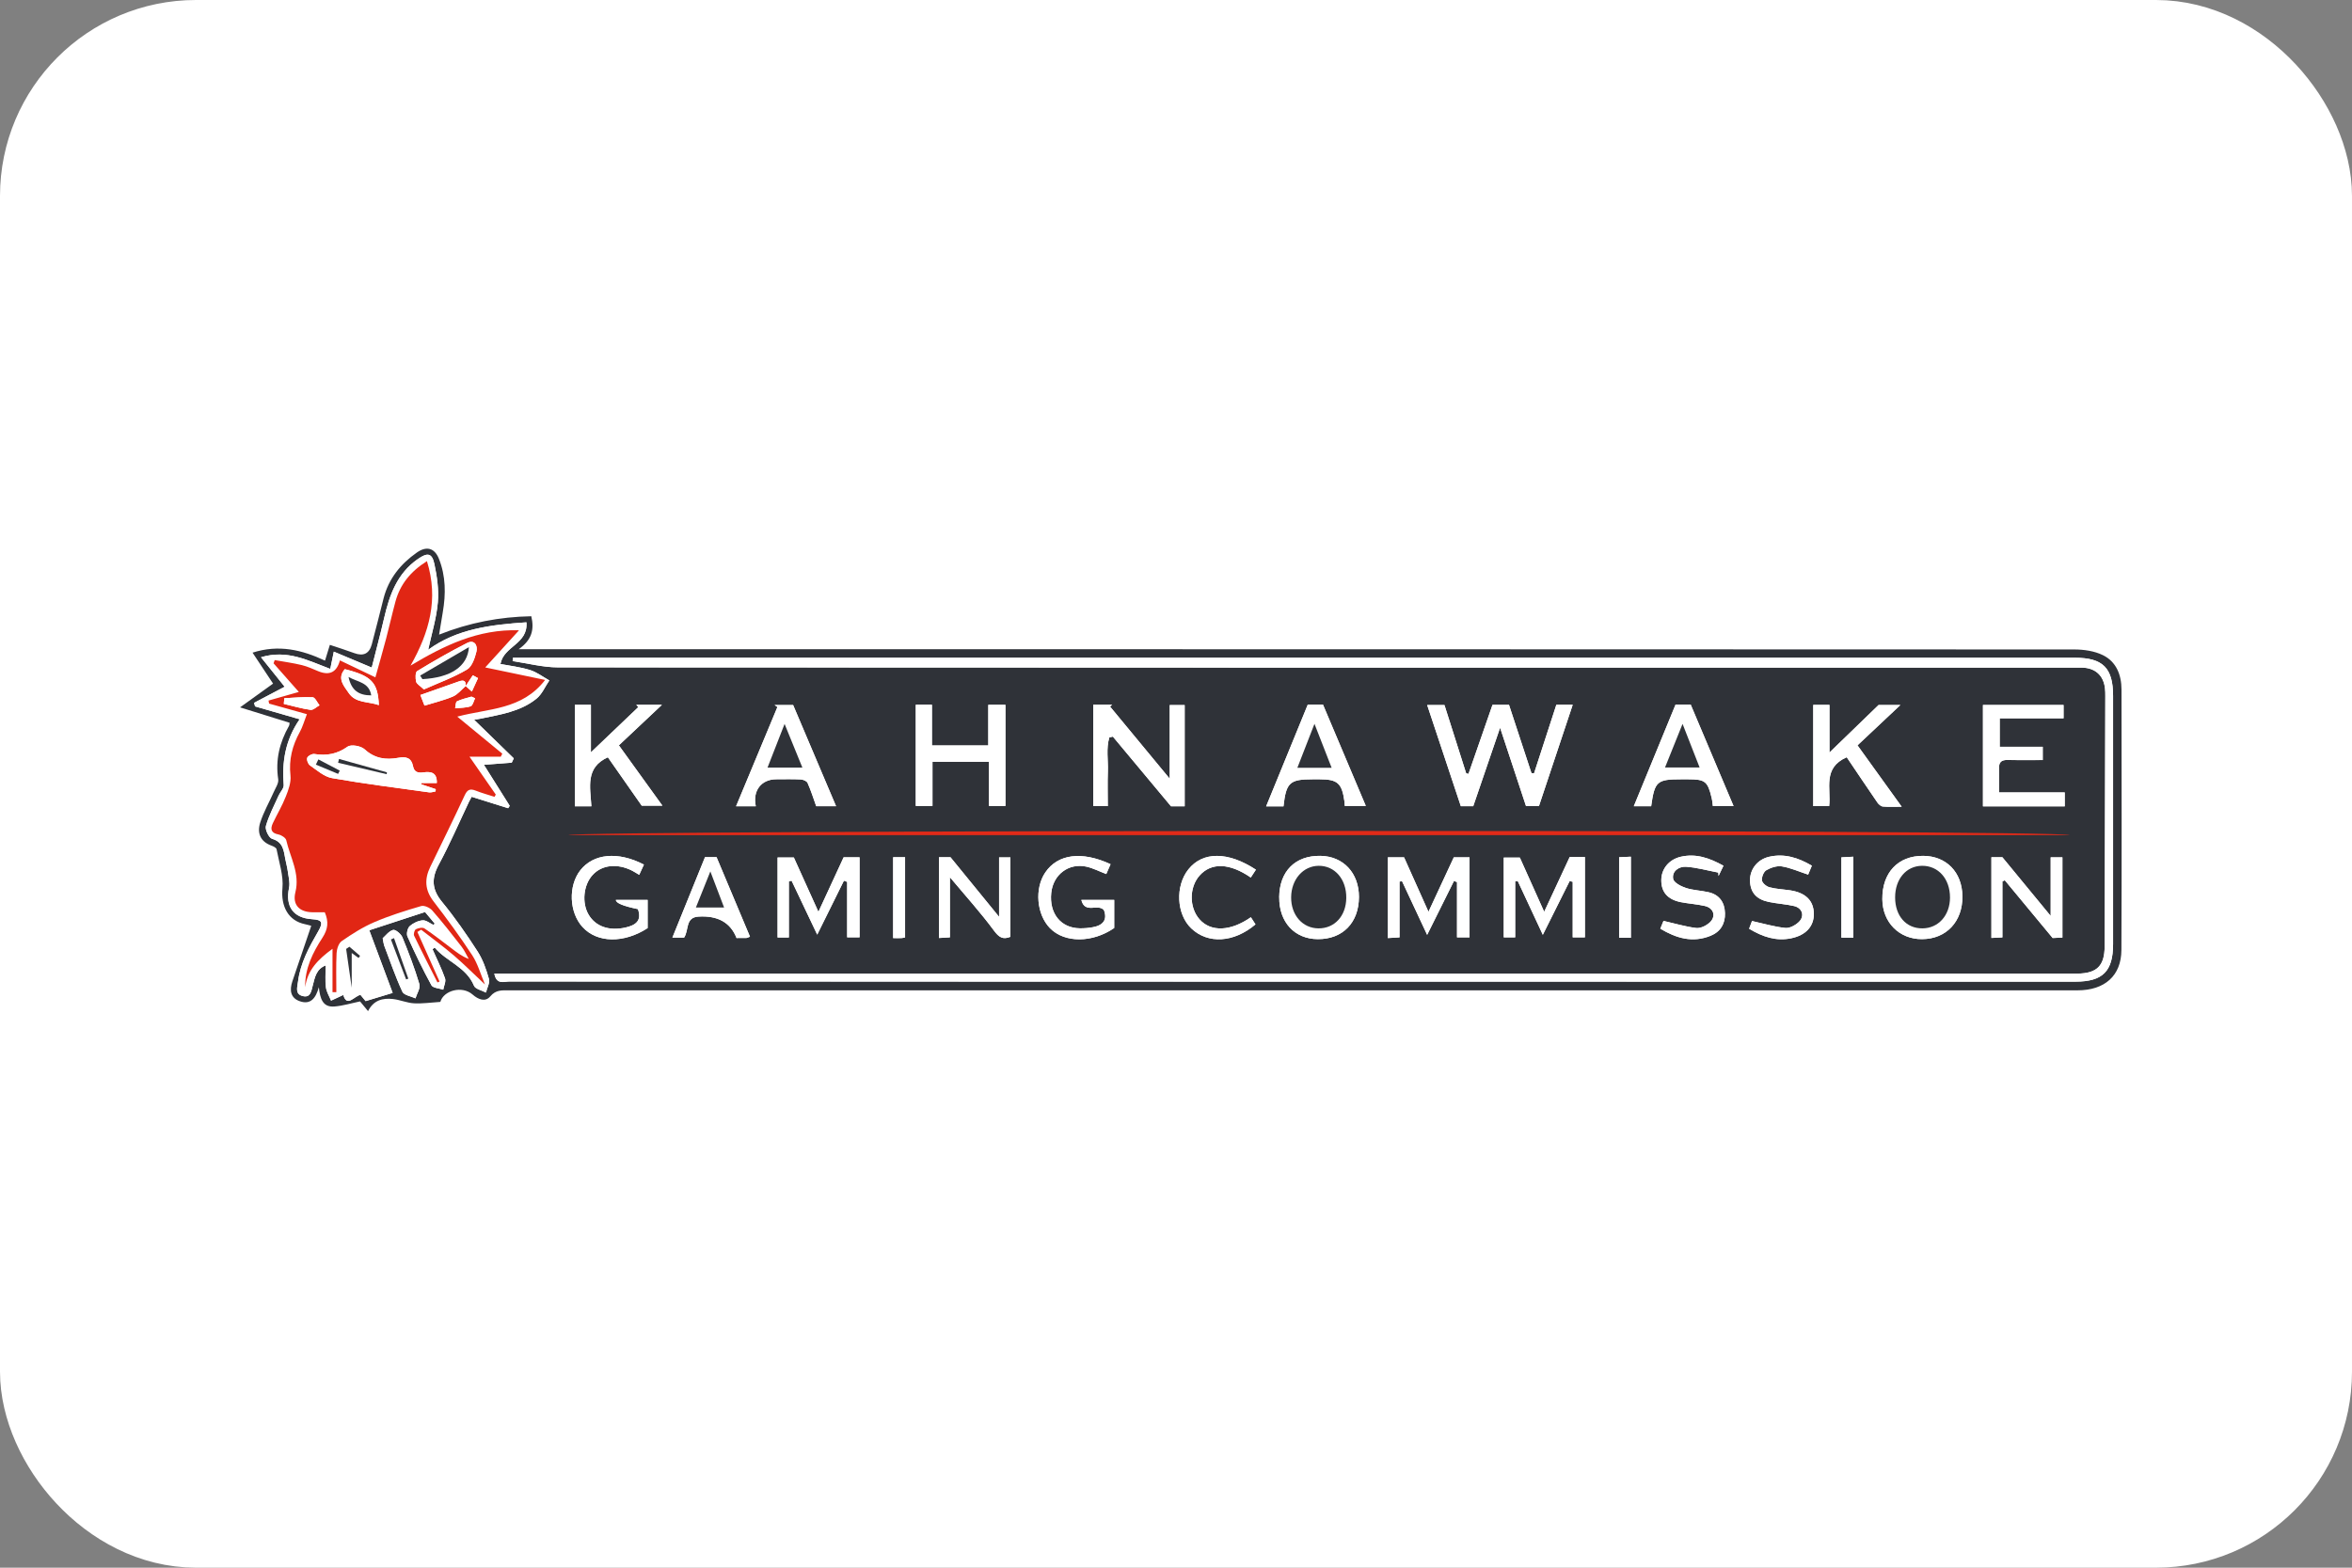 <svg width="48" height="32" viewBox="0 0 48 32" fill="none" xmlns="http://www.w3.org/2000/svg">
<rect x="0" y="0" width="48" height="32" fill="#808080" stroke="none"/>
<rect x="1" y="1" width="46" height="30" rx="3" fill="white"/>
<rect y="4" width="48" height="24" rx="4" fill="white"/>
<g clip-path="url(#clip0_19_1863)">
<path d="M8.986 20.451C8.798 20.463 8.623 20.489 8.451 20.48C8.305 20.472 8.163 20.408 8.017 20.392C7.812 20.37 7.625 20.413 7.511 20.639C7.447 20.562 7.397 20.501 7.348 20.441C7.17 20.478 6.998 20.531 6.823 20.545C6.584 20.564 6.532 20.381 6.507 20.151C6.444 20.381 6.335 20.511 6.123 20.439C5.926 20.373 5.906 20.21 5.967 20.03C6.094 19.656 6.222 19.282 6.352 18.898C6.341 18.895 6.286 18.878 6.23 18.866C5.879 18.796 5.731 18.497 5.764 18.134C5.789 17.873 5.694 17.6 5.644 17.334C5.638 17.304 5.579 17.275 5.54 17.261C5.308 17.178 5.244 16.998 5.311 16.789C5.379 16.576 5.494 16.378 5.584 16.173C5.622 16.086 5.69 15.989 5.678 15.907C5.618 15.513 5.705 15.156 5.898 14.816C5.908 14.799 5.906 14.774 5.91 14.753C5.591 14.654 5.278 14.557 4.899 14.439C5.156 14.254 5.364 14.105 5.573 13.954C5.448 13.766 5.306 13.551 5.154 13.322C5.691 13.15 6.165 13.266 6.633 13.485C6.667 13.377 6.697 13.28 6.732 13.163C6.906 13.221 7.07 13.273 7.231 13.332C7.414 13.399 7.535 13.346 7.587 13.155C7.672 12.841 7.748 12.525 7.829 12.21C7.933 11.81 8.176 11.511 8.508 11.278C8.702 11.142 8.868 11.182 8.957 11.405C9.099 11.759 9.1 12.127 9.036 12.499C9.011 12.647 8.988 12.795 8.961 12.954C9.58 12.708 10.2 12.591 10.843 12.579C10.906 12.85 10.856 13.062 10.585 13.252H10.909C21.383 13.252 31.857 13.252 42.331 13.257C42.528 13.257 42.743 13.288 42.916 13.373C43.189 13.506 43.295 13.775 43.296 14.074C43.298 15.846 43.302 17.618 43.294 19.391C43.292 19.917 42.953 20.215 42.398 20.215C31.728 20.215 21.058 20.215 10.388 20.215C10.249 20.215 10.12 20.2 10.005 20.339C9.905 20.459 9.761 20.403 9.645 20.301C9.428 20.111 9.051 20.22 8.987 20.45L8.986 20.451ZM10.467 13.427C10.465 13.449 10.463 13.472 10.462 13.494C10.77 13.539 11.079 13.621 11.387 13.622C21.687 13.629 31.987 13.627 42.287 13.627C42.355 13.627 42.423 13.626 42.491 13.627C42.759 13.633 42.928 13.785 42.959 14.05C42.965 14.103 42.966 14.156 42.965 14.209C42.961 15.913 42.957 17.617 42.952 19.321C42.95 19.713 42.794 19.868 42.401 19.873C42.333 19.874 42.266 19.873 42.198 19.873C31.603 19.873 21.009 19.873 10.415 19.873C10.313 19.873 10.211 19.873 10.088 19.873C10.131 20.108 10.291 20.034 10.393 20.034C21.048 20.038 31.702 20.037 42.357 20.037C42.912 20.037 43.124 19.826 43.124 19.271C43.124 17.582 43.124 15.894 43.124 14.204C43.124 13.634 42.916 13.426 42.346 13.426C31.797 13.426 21.248 13.426 10.699 13.426H10.466L10.467 13.427ZM8.873 18.852C8.864 18.861 8.855 18.871 8.846 18.88C8.772 18.846 8.696 18.78 8.625 18.786C8.532 18.794 8.43 18.843 8.36 18.906C8.316 18.947 8.29 19.061 8.315 19.116C8.466 19.453 8.626 19.787 8.804 20.111C8.835 20.169 8.962 20.173 9.045 20.202C9.059 20.124 9.104 20.036 9.082 19.971C9.01 19.768 8.913 19.574 8.826 19.377C8.841 19.365 8.856 19.353 8.87 19.341C9.111 19.629 9.512 19.735 9.673 20.121C9.701 20.19 9.833 20.215 9.916 20.261C9.94 20.167 10 20.063 9.978 19.982C9.923 19.788 9.854 19.589 9.746 19.421C9.521 19.073 9.283 18.73 9.021 18.41C8.812 18.156 8.8 17.933 8.955 17.647C9.179 17.232 9.367 16.795 9.57 16.367C9.586 16.334 9.605 16.302 9.625 16.264C9.878 16.343 10.123 16.42 10.369 16.498C10.38 16.482 10.391 16.465 10.402 16.449C10.227 16.171 10.052 15.892 9.875 15.611C10.069 15.596 10.256 15.582 10.443 15.568C10.457 15.539 10.471 15.51 10.484 15.48C10.217 15.22 9.949 14.959 9.675 14.692C9.726 14.683 9.77 14.678 9.813 14.669C10.211 14.585 10.622 14.526 10.949 14.261C11.062 14.169 11.124 14.015 11.21 13.889C11.079 13.817 10.956 13.72 10.816 13.677C10.615 13.614 10.402 13.59 10.213 13.554C10.277 13.186 10.779 13.15 10.743 12.703C10.019 12.752 9.321 12.836 8.738 13.264C8.808 12.935 8.907 12.618 8.935 12.296C8.958 12.038 8.918 11.768 8.864 11.513C8.816 11.284 8.721 11.276 8.526 11.412C8.103 11.706 7.947 12.148 7.838 12.621C7.76 12.956 7.671 13.289 7.586 13.627C7.315 13.513 7.071 13.41 6.812 13.302C6.783 13.444 6.764 13.539 6.74 13.654C6.292 13.487 5.865 13.254 5.326 13.416C5.508 13.645 5.669 13.844 5.809 14.018C5.593 14.132 5.389 14.239 5.185 14.346C5.192 14.371 5.198 14.395 5.204 14.419C5.495 14.503 5.787 14.587 6.115 14.682C5.822 15.105 5.751 15.55 5.789 16.023C5.795 16.092 5.718 16.166 5.685 16.24C5.594 16.445 5.486 16.647 5.426 16.861C5.405 16.934 5.487 17.103 5.552 17.122C5.781 17.188 5.79 17.365 5.823 17.541C5.838 17.62 5.861 17.699 5.872 17.78C5.887 17.894 5.921 18.015 5.898 18.123C5.819 18.504 5.984 18.739 6.37 18.763C6.574 18.775 6.6 18.828 6.493 19.012C6.308 19.333 6.13 19.657 6.082 20.034C6.067 20.154 6.015 20.295 6.182 20.333C6.34 20.37 6.353 20.226 6.382 20.117C6.425 19.956 6.45 19.782 6.646 19.706C6.646 19.866 6.632 20.011 6.651 20.153C6.663 20.247 6.719 20.335 6.756 20.426C6.841 20.386 6.926 20.346 7.006 20.309C7.079 20.568 7.226 20.336 7.355 20.307C7.4 20.362 7.447 20.419 7.461 20.435C7.66 20.375 7.831 20.323 8.013 20.268C7.86 19.858 7.703 19.437 7.536 18.989C7.919 18.864 8.288 18.743 8.674 18.617C8.739 18.694 8.805 18.773 8.871 18.852L8.873 18.852ZM31.144 16.454H31.407C31.64 15.754 31.866 15.077 32.096 14.386H31.762C31.607 14.862 31.457 15.324 31.307 15.786C31.289 15.784 31.272 15.782 31.254 15.78C31.102 15.319 30.951 14.858 30.796 14.387H30.459C30.291 14.871 30.13 15.334 29.969 15.796C29.953 15.793 29.938 15.79 29.922 15.786C29.774 15.322 29.627 14.858 29.479 14.391H29.126C29.358 15.089 29.585 15.771 29.813 16.456H30.066C30.247 15.927 30.42 15.421 30.614 14.854C30.803 15.426 30.971 15.933 31.143 16.453L31.144 16.454ZM24.177 16.458V14.392H23.872V15.895C23.443 15.377 23.048 14.9 22.654 14.422C22.668 14.41 22.682 14.398 22.696 14.386H22.311V16.455H22.608C22.608 16.21 22.601 15.977 22.609 15.745C22.618 15.515 22.571 15.276 22.64 15.052C22.664 15.047 22.688 15.041 22.712 15.036C23.099 15.5 23.486 15.963 23.898 16.458H24.177H24.177ZM42.114 14.391H40.469V16.459H42.138V16.175H40.798C40.798 16.001 40.803 15.844 40.797 15.686C40.792 15.56 40.843 15.51 40.969 15.513C41.208 15.519 41.447 15.515 41.689 15.515V15.243H40.811V14.662H42.114V14.391V14.391ZM20.184 16.452H20.519V14.387H20.169V15.216H19.019V14.386H18.69V16.451H19.03V15.549H20.184V16.452V16.452ZM12.069 16.458C12.046 16.062 11.943 15.668 12.406 15.458C12.634 15.785 12.866 16.115 13.097 16.446H13.519C13.213 16.021 12.923 15.62 12.63 15.214C12.921 14.94 13.197 14.681 13.509 14.387H12.985C12.999 14.402 13.013 14.418 13.028 14.433C12.716 14.731 12.405 15.028 12.06 15.357V14.387H11.732V16.458H12.069V16.458ZM37.688 15.456C37.894 15.761 38.103 16.075 38.316 16.384C38.341 16.42 38.387 16.46 38.426 16.463C38.542 16.474 38.661 16.467 38.81 16.467C38.495 16.029 38.205 15.627 37.908 15.214C38.196 14.943 38.474 14.682 38.783 14.391H38.338C37.997 14.721 37.686 15.022 37.336 15.361V14.389H37.005V16.454H37.33C37.372 16.096 37.191 15.675 37.688 15.457V15.456ZM17.063 16.456C16.764 15.752 16.477 15.075 16.187 14.391H15.808L15.867 14.431C15.588 15.101 15.309 15.77 15.023 16.457H15.425C15.357 16.143 15.533 15.906 15.845 15.906C16.011 15.906 16.177 15.901 16.342 15.909C16.391 15.912 16.465 15.942 16.482 15.98C16.55 16.133 16.6 16.294 16.658 16.456H17.063L17.063 16.456ZM26.194 16.46C26.249 15.97 26.32 15.907 26.793 15.907C26.838 15.907 26.884 15.907 26.929 15.907C27.299 15.907 27.387 15.985 27.439 16.363C27.443 16.391 27.443 16.419 27.445 16.45H27.874C27.581 15.756 27.294 15.079 27.001 14.384H26.689C26.401 15.089 26.124 15.766 25.84 16.46H26.195H26.194ZM34.195 14.383C33.902 15.096 33.627 15.767 33.343 16.457H33.697C33.769 15.947 33.815 15.907 34.313 15.907C34.358 15.907 34.403 15.907 34.449 15.907C34.8 15.907 34.851 15.946 34.933 16.289C34.946 16.344 34.949 16.401 34.957 16.453H35.379C35.086 15.759 34.8 15.083 34.505 14.383H34.196H34.195ZM16.099 19.136V17.993C16.117 17.988 16.136 17.982 16.154 17.977C16.325 18.335 16.495 18.693 16.678 19.078C16.871 18.688 17.047 18.332 17.223 17.977C17.245 17.985 17.267 17.994 17.289 18.002V19.133H17.542V17.5H17.217C17.052 17.856 16.89 18.208 16.702 18.613C16.52 18.21 16.361 17.858 16.201 17.504H15.869V19.136H16.098L16.099 19.136ZM31.486 19.082C31.678 18.697 31.856 18.341 32.034 17.985C32.054 17.989 32.075 17.994 32.096 17.999V19.134H32.345V17.494H32.035C31.864 17.86 31.699 18.216 31.514 18.612C31.335 18.213 31.176 17.858 31.017 17.505H30.689V19.133H30.922V17.991L30.975 17.985C31.137 18.331 31.298 18.677 31.487 19.082H31.486ZM28.324 17.5V19.148C28.403 19.143 28.467 19.14 28.562 19.134V17.995C28.579 17.993 28.597 17.991 28.614 17.988C28.781 18.344 28.947 18.699 29.126 19.082C29.319 18.695 29.496 18.339 29.673 17.983C29.693 17.99 29.714 17.997 29.735 18.005V19.133H29.991V17.5H29.67C29.502 17.86 29.339 18.212 29.153 18.612C28.974 18.212 28.816 17.858 28.655 17.5H28.325H28.324ZM19.398 17.498H19.163V19.146C19.24 19.142 19.303 19.138 19.386 19.133V17.905C19.705 18.287 20.014 18.627 20.284 18.994C20.39 19.137 20.47 19.183 20.621 19.122V17.502H20.39V18.714C20.044 18.29 19.733 17.909 19.398 17.498V17.498ZM40.865 17.992C40.882 17.984 40.898 17.976 40.914 17.968C41.232 18.352 41.55 18.735 41.891 19.147C41.925 19.146 42.005 19.142 42.09 19.138V17.5H41.851V18.696C41.508 18.28 41.2 17.905 40.865 17.499H40.641V19.146C40.72 19.142 40.783 19.139 40.865 19.135V17.993V17.992ZM26.107 18.316C26.102 18.823 26.421 19.169 26.895 19.17C27.403 19.172 27.732 18.834 27.733 18.309C27.734 17.82 27.414 17.478 26.948 17.47C26.432 17.461 26.111 17.785 26.106 18.316H26.107ZM39.226 19.17C39.721 19.167 40.056 18.81 40.049 18.292C40.042 17.803 39.721 17.473 39.248 17.47C38.735 17.467 38.41 17.813 38.415 18.355C38.419 18.83 38.761 19.173 39.226 19.17V19.17ZM22.665 17.64C22.073 17.366 21.587 17.434 21.333 17.808C21.11 18.135 21.154 18.663 21.427 18.945C21.727 19.254 22.3 19.247 22.739 18.942V18.369H22.068C22.141 18.663 22.403 18.436 22.529 18.577C22.604 18.771 22.515 18.888 22.305 18.926C22.217 18.943 22.126 18.95 22.037 18.949C21.648 18.944 21.41 18.646 21.454 18.226C21.492 17.854 21.809 17.61 22.171 17.69C22.307 17.72 22.434 17.787 22.577 17.841C22.603 17.782 22.632 17.715 22.665 17.64V17.64ZM13.14 17.648C12.611 17.373 12.111 17.423 11.843 17.765C11.594 18.083 11.615 18.622 11.887 18.921C12.188 19.253 12.734 19.258 13.217 18.945V18.369H12.569C12.568 18.433 12.718 18.496 13.019 18.557C13.103 18.797 12.971 18.886 12.768 18.933C12.434 19.009 12.155 18.914 12.012 18.67C11.871 18.43 11.906 18.068 12.092 17.863C12.282 17.653 12.597 17.618 12.904 17.774C12.949 17.797 12.991 17.826 13.045 17.858C13.08 17.781 13.108 17.721 13.141 17.649L13.14 17.648ZM35.173 17.671C34.884 17.511 34.611 17.418 34.305 17.487C34.063 17.542 33.904 17.734 33.904 17.969C33.905 18.209 34.034 18.36 34.3 18.414C34.462 18.446 34.63 18.455 34.791 18.492C34.983 18.535 35.03 18.717 34.878 18.843C34.809 18.901 34.698 18.953 34.615 18.942C34.398 18.915 34.186 18.851 33.949 18.797C33.94 18.82 33.913 18.886 33.884 18.956C34.215 19.154 34.544 19.247 34.906 19.102C35.114 19.02 35.21 18.855 35.204 18.639C35.198 18.422 35.092 18.263 34.87 18.212C34.716 18.176 34.554 18.173 34.406 18.125C34.306 18.092 34.16 18.016 34.146 17.94C34.117 17.78 34.267 17.684 34.405 17.692C34.628 17.706 34.847 17.769 35.068 17.811C35.069 17.834 35.071 17.857 35.072 17.88C35.104 17.815 35.135 17.75 35.173 17.67V17.671ZM35.696 18.957C35.977 19.126 36.251 19.216 36.557 19.152C36.856 19.09 37.021 18.907 37.017 18.649C37.013 18.384 36.85 18.222 36.535 18.174C36.394 18.153 36.248 18.148 36.111 18.111C36.049 18.095 35.965 18.025 35.958 17.971C35.95 17.904 35.993 17.795 36.048 17.763C36.14 17.71 36.264 17.669 36.365 17.685C36.543 17.714 36.712 17.791 36.901 17.853C36.92 17.808 36.947 17.742 36.977 17.671C36.697 17.506 36.416 17.418 36.104 17.489C35.867 17.543 35.708 17.746 35.715 17.981C35.722 18.216 35.844 18.359 36.1 18.411C36.269 18.446 36.444 18.456 36.613 18.494C36.783 18.534 36.836 18.699 36.711 18.82C36.641 18.887 36.524 18.951 36.435 18.942C36.211 18.918 35.992 18.853 35.756 18.8C35.748 18.821 35.724 18.884 35.696 18.958L35.696 18.957ZM15.306 19.12C15.078 18.578 14.853 18.041 14.624 17.496H14.388C14.163 18.05 13.946 18.588 13.722 19.139H13.961C14.064 18.988 13.981 18.727 14.254 18.71C14.649 18.685 14.908 18.831 15.032 19.147C15.097 19.147 15.164 19.148 15.231 19.146C15.251 19.145 15.271 19.133 15.306 19.12H15.306ZM25.631 17.752C25.06 17.377 24.545 17.379 24.254 17.745C23.981 18.087 24.009 18.661 24.312 18.95C24.651 19.274 25.18 19.243 25.622 18.869C25.591 18.82 25.56 18.772 25.528 18.723C25.113 19.013 24.712 19.027 24.481 18.766C24.267 18.525 24.267 18.113 24.481 17.872C24.721 17.602 25.094 17.614 25.526 17.912C25.558 17.864 25.59 17.816 25.631 17.752ZM7.81 19.152C7.827 19.238 7.829 19.269 7.839 19.297C7.96 19.614 8.07 19.936 8.212 20.244C8.245 20.315 8.387 20.335 8.479 20.379C8.508 20.281 8.583 20.17 8.559 20.089C8.462 19.764 8.341 19.446 8.212 19.132C8.184 19.063 8.069 18.968 8.022 18.982C7.934 19.007 7.865 19.103 7.809 19.152H7.81ZM33.283 19.142V17.487C33.193 17.491 33.115 17.495 33.043 17.498V19.142H33.283V19.142ZM37.823 19.14V17.487C37.733 17.492 37.656 17.496 37.58 17.5V19.139H37.823V19.14ZM18.471 19.134V17.497H18.228V19.149C18.291 19.149 18.344 19.15 18.396 19.148C18.418 19.148 18.44 19.141 18.471 19.134Z" fill="#2F3238"/>
<path d="M10.467 13.427H10.699C21.248 13.427 31.797 13.427 42.346 13.427C42.916 13.427 43.124 13.635 43.124 14.205C43.124 15.894 43.124 17.583 43.124 19.272C43.124 19.826 42.912 20.038 42.358 20.038C31.703 20.038 21.049 20.038 10.394 20.035C10.291 20.035 10.131 20.109 10.089 19.874C10.211 19.874 10.313 19.874 10.415 19.874C21.009 19.874 31.604 19.874 42.198 19.874C42.266 19.874 42.334 19.875 42.402 19.874C42.794 19.869 42.95 19.714 42.952 19.322C42.958 17.618 42.962 15.914 42.966 14.21C42.966 14.157 42.965 14.104 42.959 14.051C42.929 13.786 42.76 13.634 42.491 13.628C42.423 13.627 42.355 13.628 42.288 13.628C31.987 13.628 21.687 13.63 11.387 13.623C11.078 13.623 10.77 13.54 10.462 13.495C10.464 13.473 10.466 13.45 10.468 13.428L10.467 13.427Z" fill="white"/>
<path d="M42.241 17.047H11.599C11.732 16.94 41.989 16.925 42.241 17.047V17.047Z" fill="#E12A18"/>
<path d="M8.872 18.852C8.806 18.772 8.739 18.693 8.676 18.616C8.29 18.743 7.92 18.863 7.537 18.989C7.704 19.436 7.861 19.858 8.014 20.267C7.832 20.322 7.661 20.375 7.462 20.435C7.448 20.418 7.401 20.361 7.357 20.307C7.227 20.335 7.08 20.568 7.007 20.309C6.927 20.346 6.842 20.386 6.757 20.425C6.72 20.335 6.663 20.247 6.652 20.152C6.634 20.011 6.647 19.866 6.647 19.706C6.451 19.781 6.426 19.955 6.383 20.117C6.354 20.225 6.341 20.37 6.183 20.333C6.016 20.294 6.068 20.154 6.083 20.033C6.131 19.656 6.309 19.332 6.494 19.012C6.601 18.827 6.575 18.775 6.372 18.763C5.986 18.739 5.82 18.504 5.9 18.123C5.922 18.015 5.888 17.894 5.873 17.779C5.863 17.699 5.839 17.62 5.825 17.54C5.791 17.365 5.782 17.188 5.553 17.122C5.488 17.103 5.406 16.933 5.427 16.86C5.487 16.646 5.595 16.445 5.687 16.24C5.72 16.166 5.796 16.092 5.791 16.023C5.753 15.55 5.823 15.104 6.116 14.681C5.787 14.587 5.496 14.502 5.206 14.419C5.199 14.394 5.193 14.37 5.187 14.346C5.39 14.239 5.594 14.132 5.81 14.018C5.67 13.843 5.51 13.644 5.327 13.416C5.866 13.253 6.293 13.486 6.741 13.654C6.764 13.538 6.784 13.444 6.813 13.301C7.072 13.41 7.316 13.512 7.587 13.626C7.672 13.288 7.762 12.956 7.839 12.62C7.948 12.147 8.105 11.705 8.528 11.411C8.723 11.276 8.817 11.284 8.866 11.513C8.92 11.768 8.959 12.038 8.936 12.295C8.908 12.618 8.81 12.935 8.739 13.263C9.323 12.836 10.02 12.751 10.744 12.703C10.78 13.15 10.278 13.186 10.214 13.554C10.403 13.59 10.616 13.614 10.818 13.677C10.957 13.72 11.081 13.816 11.211 13.889C11.126 14.014 11.063 14.168 10.95 14.26C10.623 14.526 10.212 14.585 9.814 14.668C9.771 14.678 9.728 14.683 9.676 14.691C9.95 14.958 10.218 15.219 10.486 15.48C10.472 15.509 10.458 15.539 10.444 15.568C10.257 15.582 10.071 15.596 9.876 15.611C10.053 15.892 10.228 16.17 10.403 16.449C10.392 16.465 10.381 16.481 10.371 16.497C10.125 16.42 9.879 16.343 9.626 16.264C9.606 16.301 9.587 16.334 9.571 16.367C9.368 16.794 9.181 17.231 8.956 17.647C8.801 17.933 8.813 18.155 9.022 18.41C9.285 18.73 9.522 19.072 9.747 19.421C9.855 19.589 9.924 19.788 9.979 19.982C10.001 20.062 9.94 20.167 9.918 20.26C9.833 20.215 9.702 20.189 9.674 20.121C9.513 19.734 9.112 19.629 8.871 19.341C8.857 19.352 8.842 19.364 8.828 19.376C8.914 19.574 9.012 19.768 9.083 19.971C9.105 20.036 9.06 20.124 9.046 20.201C8.963 20.173 8.836 20.168 8.805 20.111C8.628 19.787 8.467 19.453 8.316 19.116C8.292 19.061 8.317 18.946 8.362 18.905C8.431 18.842 8.534 18.794 8.626 18.786C8.696 18.78 8.773 18.846 8.847 18.88C8.856 18.87 8.865 18.861 8.874 18.851L8.872 18.852ZM10.591 12.867C9.757 12.839 9.061 13.178 8.376 13.589C8.76 12.911 8.953 12.233 8.711 11.456C8.374 11.668 8.164 11.932 8.069 12.283C8.001 12.53 7.946 12.781 7.881 13.029C7.81 13.294 7.734 13.557 7.66 13.827C7.395 13.701 7.167 13.592 6.935 13.481C6.871 13.723 6.725 13.797 6.496 13.703C6.385 13.658 6.274 13.605 6.158 13.577C5.976 13.534 5.79 13.508 5.605 13.475C5.597 13.497 5.589 13.519 5.582 13.541C5.75 13.732 5.919 13.923 6.098 14.126C5.862 14.193 5.671 14.247 5.479 14.302C5.483 14.322 5.487 14.343 5.491 14.364C5.74 14.433 5.99 14.503 6.262 14.579C6.207 14.72 6.176 14.838 6.119 14.941C5.965 15.22 5.891 15.506 5.927 15.831C5.942 15.97 5.886 16.125 5.832 16.26C5.758 16.448 5.653 16.623 5.567 16.806C5.513 16.922 5.529 17.005 5.68 17.035C5.741 17.047 5.83 17.102 5.841 17.152C5.92 17.503 6.124 17.829 6.027 18.217C5.965 18.468 6.107 18.617 6.369 18.622C6.457 18.624 6.546 18.622 6.626 18.622C6.711 18.818 6.692 18.969 6.58 19.142C6.384 19.444 6.219 19.768 6.227 20.153C6.273 19.804 6.489 19.584 6.785 19.369V20.253H6.863C6.863 19.987 6.854 19.721 6.868 19.456C6.872 19.37 6.911 19.253 6.974 19.21C7.184 19.066 7.402 18.925 7.635 18.826C7.945 18.693 8.27 18.592 8.593 18.497C8.657 18.478 8.771 18.53 8.82 18.586C9.029 18.825 9.224 19.075 9.419 19.325C9.478 19.401 9.517 19.492 9.566 19.577C9.418 19.52 9.313 19.436 9.205 19.354C9.026 19.218 8.848 19.078 8.661 18.953C8.621 18.927 8.536 18.944 8.486 18.97C8.458 18.984 8.434 19.068 8.45 19.101C8.604 19.422 8.767 19.738 8.927 20.056L8.968 20.037C8.818 19.699 8.667 19.362 8.516 19.025C8.542 19.009 8.568 18.994 8.594 18.979C8.818 19.154 9.048 19.323 9.265 19.508C9.473 19.687 9.667 19.882 9.896 20.098C9.807 19.887 9.75 19.676 9.637 19.502C9.389 19.123 9.12 18.758 8.845 18.399C8.67 18.172 8.658 17.948 8.778 17.701C9.014 17.213 9.254 16.728 9.481 16.236C9.536 16.119 9.592 16.095 9.706 16.14C9.831 16.189 9.962 16.225 10.091 16.267L10.117 16.221C9.947 15.977 9.778 15.732 9.581 15.448H10.219C10.229 15.427 10.239 15.406 10.249 15.386C9.952 15.142 9.656 14.897 9.33 14.63C9.969 14.459 10.651 14.496 11.124 13.881C10.702 13.793 10.329 13.715 9.902 13.626C10.154 13.348 10.363 13.118 10.59 12.869L10.591 12.867ZM7.131 19.325C7.109 19.34 7.086 19.355 7.064 19.37C7.101 19.622 7.137 19.873 7.178 20.162V19.453C7.228 19.489 7.273 19.522 7.318 19.554C7.328 19.54 7.338 19.525 7.348 19.511C7.276 19.449 7.203 19.387 7.131 19.325V19.325Z" fill="white"/>
<path d="M31.143 16.454C30.971 15.933 30.803 15.427 30.614 14.854C30.42 15.422 30.247 15.928 30.066 16.457H29.813C29.585 15.771 29.358 15.089 29.126 14.392H29.479C29.627 14.858 29.774 15.322 29.922 15.787C29.938 15.79 29.953 15.793 29.969 15.797C30.13 15.335 30.291 14.872 30.459 14.388H30.796C30.951 14.859 31.103 15.32 31.254 15.781C31.272 15.783 31.289 15.785 31.307 15.786C31.457 15.325 31.607 14.863 31.762 14.387H32.096C31.866 15.078 31.64 15.755 31.407 16.454H31.144L31.143 16.454Z" fill="white"/>
<path d="M24.177 16.458H23.898C23.486 15.963 23.099 15.5 22.712 15.036C22.688 15.041 22.664 15.047 22.64 15.052C22.571 15.277 22.618 15.515 22.61 15.745C22.601 15.977 22.608 16.21 22.608 16.455H22.311V14.386H22.697C22.683 14.398 22.668 14.41 22.654 14.423C23.049 14.9 23.443 15.377 23.872 15.896V14.392H24.177V16.458H24.177Z" fill="white"/>
<path d="M42.113 14.391V14.662H40.81V15.243H41.688V15.514C41.446 15.514 41.207 15.518 40.968 15.513C40.842 15.51 40.791 15.56 40.796 15.686C40.802 15.843 40.797 16.001 40.797 16.175H42.137V16.459H40.468V14.39H42.113V14.391Z" fill="white"/>
<path d="M20.183 16.452V15.549H19.03V16.451H18.689V14.385H19.019V15.216H20.169V14.387H20.519V16.451H20.183V16.452Z" fill="white"/>
<path d="M12.069 16.458H11.731V14.387H12.059V15.357C12.403 15.027 12.715 14.73 13.027 14.433C13.013 14.418 12.999 14.402 12.984 14.387H13.508C13.196 14.681 12.921 14.94 12.63 15.214C12.922 15.619 13.211 16.021 13.518 16.445H13.096C12.865 16.115 12.634 15.785 12.405 15.457C11.942 15.668 12.045 16.062 12.069 16.457V16.458Z" fill="white"/>
<path d="M37.688 15.457C37.19 15.675 37.372 16.096 37.33 16.454H37.005V14.389H37.336V15.361C37.686 15.022 37.998 14.721 38.338 14.391H38.783C38.473 14.682 38.195 14.943 37.908 15.214C38.205 15.627 38.495 16.029 38.81 16.467C38.66 16.467 38.542 16.474 38.426 16.463C38.387 16.46 38.341 16.42 38.316 16.384C38.103 16.075 37.894 15.761 37.688 15.457V15.457Z" fill="white"/>
<path d="M17.062 16.457H16.657C16.599 16.295 16.548 16.134 16.48 15.981C16.463 15.943 16.39 15.913 16.341 15.911C16.176 15.902 16.01 15.907 15.844 15.907C15.532 15.907 15.355 16.144 15.424 16.458H15.021C15.307 15.771 15.587 15.101 15.865 14.432L15.806 14.392H16.186C16.476 15.076 16.763 15.752 17.062 16.457L17.062 16.457ZM15.664 15.668H16.373C16.25 15.363 16.14 15.094 16.011 14.777C15.881 15.11 15.774 15.382 15.663 15.668H15.664Z" fill="white"/>
<path d="M26.194 16.46H25.839C26.123 15.767 26.399 15.089 26.688 14.385H27C27.294 15.079 27.579 15.756 27.873 16.451H27.443C27.442 16.42 27.441 16.391 27.438 16.363C27.386 15.986 27.298 15.907 26.927 15.907C26.882 15.907 26.837 15.907 26.792 15.907C26.319 15.907 26.248 15.971 26.193 16.46H26.194ZM26.477 15.672H27.176C27.058 15.368 26.951 15.095 26.827 14.775C26.697 15.107 26.59 15.384 26.477 15.672H26.477Z" fill="white"/>
<path d="M34.195 14.384H34.504C34.8 15.083 35.085 15.76 35.378 16.453H34.956C34.949 16.402 34.946 16.345 34.932 16.29C34.85 15.947 34.799 15.907 34.448 15.907C34.403 15.907 34.357 15.907 34.312 15.907C33.814 15.907 33.769 15.947 33.697 16.457H33.343C33.626 15.768 33.902 15.097 34.194 14.384H34.195ZM34.337 14.776C34.205 15.105 34.093 15.382 33.979 15.666H34.685C34.566 15.362 34.461 15.091 34.337 14.776Z" fill="white"/>
<path d="M16.099 19.136H15.869V17.503H16.201C16.361 17.858 16.52 18.21 16.703 18.613C16.89 18.207 17.052 17.855 17.217 17.499H17.542V19.132H17.289V18.001C17.267 17.993 17.245 17.985 17.223 17.976C17.047 18.332 16.871 18.688 16.678 19.078C16.495 18.693 16.325 18.334 16.155 17.976C16.136 17.982 16.118 17.987 16.099 17.993V19.135L16.099 19.136Z" fill="white"/>
<path d="M31.486 19.082C31.297 18.677 31.136 18.331 30.975 17.985L30.922 17.991V19.133H30.689V17.505H31.017C31.175 17.858 31.335 18.214 31.514 18.612C31.698 18.215 31.864 17.86 32.034 17.494H32.345V19.134H32.096V17.999C32.075 17.994 32.054 17.989 32.033 17.985C31.855 18.341 31.678 18.698 31.486 19.082H31.486Z" fill="white"/>
<path d="M28.324 17.5H28.654C28.815 17.858 28.973 18.212 29.152 18.612C29.338 18.212 29.502 17.86 29.669 17.5H29.99V19.133H29.735V18.005C29.714 17.997 29.693 17.99 29.672 17.983C29.495 18.339 29.318 18.695 29.125 19.083C28.946 18.7 28.78 18.344 28.613 17.988C28.596 17.991 28.578 17.993 28.561 17.995V19.134C28.466 19.14 28.402 19.143 28.323 19.148V17.5H28.324Z" fill="white"/>
<path d="M19.398 17.499C19.733 17.91 20.044 18.291 20.389 18.715V17.502H20.62V19.123C20.469 19.183 20.389 19.138 20.284 18.995C20.013 18.628 19.705 18.288 19.385 17.906V19.134C19.303 19.139 19.24 19.143 19.163 19.147V17.499H19.398V17.499Z" fill="white"/>
<path d="M40.865 17.992V19.134C40.783 19.139 40.719 19.142 40.641 19.145V17.498H40.865C41.199 17.904 41.508 18.28 41.85 18.696V17.5H42.09V19.138C42.004 19.142 41.925 19.145 41.891 19.147C41.55 18.735 41.232 18.351 40.914 17.968C40.898 17.976 40.881 17.984 40.865 17.992V17.992Z" fill="white"/>
<path d="M26.106 18.316C26.111 17.785 26.433 17.461 26.948 17.47C27.415 17.477 27.735 17.82 27.734 18.31C27.732 18.834 27.403 19.172 26.896 19.17C26.421 19.169 26.102 18.823 26.107 18.316H26.106ZM26.907 18.95C27.237 18.953 27.472 18.697 27.476 18.33C27.481 17.948 27.243 17.671 26.913 17.673C26.596 17.675 26.354 17.951 26.35 18.314C26.347 18.678 26.583 18.948 26.907 18.95V18.95Z" fill="white"/>
<path d="M39.226 19.17C38.761 19.173 38.42 18.83 38.415 18.355C38.41 17.813 38.736 17.467 39.248 17.47C39.721 17.473 40.043 17.803 40.049 18.292C40.056 18.81 39.721 19.168 39.226 19.17V19.17ZM39.232 18.95C39.558 18.949 39.795 18.685 39.796 18.322C39.797 17.94 39.558 17.67 39.223 17.673C38.901 17.677 38.675 17.944 38.676 18.32C38.677 18.697 38.901 18.951 39.232 18.95V18.95Z" fill="white"/>
<path d="M22.664 17.64C22.631 17.716 22.602 17.782 22.577 17.841C22.434 17.787 22.306 17.72 22.171 17.69C21.809 17.611 21.492 17.854 21.454 18.226C21.41 18.645 21.649 18.943 22.036 18.949C22.126 18.95 22.217 18.943 22.305 18.926C22.514 18.888 22.603 18.772 22.529 18.577C22.403 18.436 22.141 18.663 22.068 18.369H22.739V18.942C22.3 19.247 21.727 19.254 21.427 18.945C21.154 18.664 21.11 18.136 21.333 17.808C21.587 17.434 22.073 17.367 22.664 17.64Z" fill="white"/>
<path d="M13.141 17.648C13.108 17.721 13.08 17.781 13.045 17.857C12.991 17.825 12.949 17.797 12.904 17.774C12.596 17.617 12.281 17.652 12.091 17.863C11.906 18.067 11.871 18.429 12.012 18.669C12.155 18.913 12.434 19.009 12.767 18.932C12.971 18.885 13.103 18.796 13.019 18.557C12.718 18.495 12.568 18.433 12.569 18.369H13.217V18.944C12.734 19.257 12.188 19.252 11.886 18.92C11.615 18.621 11.595 18.083 11.842 17.765C12.11 17.423 12.61 17.373 13.14 17.648L13.141 17.648Z" fill="white"/>
<path d="M35.173 17.671C35.135 17.751 35.103 17.816 35.072 17.881C35.071 17.858 35.069 17.835 35.068 17.812C34.847 17.77 34.627 17.707 34.405 17.693C34.267 17.685 34.117 17.782 34.146 17.941C34.16 18.017 34.305 18.093 34.405 18.125C34.553 18.174 34.716 18.177 34.869 18.213C35.091 18.264 35.197 18.423 35.203 18.64C35.209 18.855 35.113 19.02 34.906 19.104C34.544 19.248 34.214 19.155 33.884 18.957C33.912 18.887 33.939 18.821 33.949 18.798C34.186 18.852 34.397 18.916 34.614 18.943C34.698 18.953 34.808 18.902 34.878 18.844C35.03 18.718 34.983 18.536 34.79 18.493C34.629 18.456 34.462 18.447 34.3 18.415C34.033 18.361 33.904 18.21 33.904 17.97C33.903 17.735 34.062 17.543 34.305 17.488C34.611 17.419 34.884 17.512 35.173 17.672V17.671Z" fill="white"/>
<path d="M35.696 18.957C35.724 18.883 35.748 18.821 35.755 18.8C35.991 18.852 36.211 18.918 36.435 18.941C36.523 18.95 36.641 18.887 36.71 18.82C36.836 18.699 36.783 18.533 36.612 18.494C36.444 18.455 36.269 18.446 36.099 18.411C35.843 18.358 35.721 18.216 35.714 17.98C35.708 17.747 35.866 17.543 36.103 17.489C36.416 17.417 36.696 17.506 36.976 17.67C36.947 17.741 36.919 17.808 36.901 17.853C36.712 17.791 36.542 17.714 36.364 17.685C36.264 17.668 36.139 17.709 36.047 17.763C35.992 17.794 35.95 17.903 35.958 17.971C35.965 18.025 36.049 18.095 36.111 18.111C36.248 18.147 36.394 18.153 36.535 18.174C36.849 18.222 37.012 18.384 37.017 18.649C37.021 18.907 36.855 19.09 36.556 19.152C36.25 19.216 35.976 19.126 35.695 18.957L35.696 18.957Z" fill="white"/>
<path d="M15.305 19.12C15.271 19.133 15.251 19.145 15.231 19.146C15.163 19.148 15.096 19.147 15.031 19.147C14.908 18.831 14.649 18.686 14.253 18.71C13.98 18.727 14.064 18.988 13.96 19.139H13.722C13.945 18.588 14.163 18.05 14.388 17.496H14.623C14.852 18.041 15.077 18.578 15.305 19.12H15.305ZM14.202 18.524H14.776C14.683 18.28 14.6 18.06 14.497 17.788C14.387 18.061 14.297 18.286 14.202 18.524V18.524Z" fill="white"/>
<path d="M25.631 17.752C25.589 17.816 25.558 17.864 25.526 17.912C25.094 17.614 24.72 17.602 24.481 17.872C24.267 18.113 24.267 18.525 24.48 18.766C24.711 19.027 25.113 19.013 25.528 18.723C25.56 18.772 25.591 18.82 25.622 18.869C25.179 19.244 24.651 19.274 24.311 18.95C24.009 18.661 23.981 18.086 24.253 17.745C24.544 17.379 25.059 17.378 25.631 17.752Z" fill="white"/>
<path d="M7.81 19.153C7.866 19.104 7.934 19.008 8.022 18.982C8.07 18.968 8.184 19.064 8.212 19.133C8.341 19.446 8.462 19.765 8.559 20.09C8.583 20.171 8.508 20.282 8.479 20.379C8.387 20.335 8.245 20.315 8.212 20.244C8.07 19.937 7.96 19.615 7.839 19.297C7.829 19.27 7.827 19.238 7.81 19.153H7.81ZM8.041 19.149C8.02 19.159 7.998 19.168 7.977 19.177C8.081 19.448 8.184 19.72 8.288 19.992C8.303 19.987 8.318 19.982 8.333 19.976C8.235 19.701 8.138 19.425 8.041 19.149V19.149Z" fill="white"/>
<path d="M33.283 19.143H33.043V17.499C33.115 17.496 33.193 17.491 33.283 17.487V19.143V19.143Z" fill="white"/>
<path d="M37.822 19.14H37.579V17.501C37.656 17.497 37.733 17.492 37.822 17.488V19.141V19.14Z" fill="white"/>
<path d="M18.471 19.135C18.44 19.141 18.418 19.148 18.396 19.149C18.344 19.151 18.291 19.149 18.227 19.149V17.497H18.471V19.135Z" fill="white"/>
<path d="M10.591 12.867C10.364 13.116 10.155 13.346 9.903 13.624C10.331 13.713 10.703 13.791 11.125 13.879C10.652 14.495 9.97 14.457 9.332 14.628C9.657 14.896 9.954 15.14 10.251 15.384C10.24 15.405 10.23 15.425 10.22 15.446H9.582C9.779 15.73 9.949 15.975 10.118 16.219L10.092 16.265C9.963 16.223 9.832 16.188 9.707 16.138C9.593 16.094 9.537 16.117 9.483 16.235C9.255 16.726 9.015 17.212 8.779 17.699C8.66 17.946 8.672 18.17 8.846 18.397C9.122 18.756 9.39 19.121 9.638 19.5C9.751 19.674 9.808 19.886 9.898 20.096C9.668 19.881 9.474 19.685 9.266 19.506C9.05 19.321 8.819 19.153 8.595 18.977C8.569 18.993 8.543 19.008 8.518 19.023C8.668 19.36 8.819 19.698 8.97 20.035L8.928 20.054C8.768 19.736 8.605 19.42 8.451 19.099C8.436 19.066 8.459 18.983 8.487 18.968C8.537 18.943 8.622 18.925 8.662 18.951C8.849 19.076 9.027 19.217 9.207 19.352C9.314 19.434 9.419 19.518 9.567 19.575C9.518 19.491 9.479 19.399 9.42 19.323C9.226 19.073 9.03 18.823 8.821 18.584C8.772 18.528 8.658 18.476 8.594 18.495C8.27 18.59 7.946 18.691 7.637 18.824C7.404 18.924 7.185 19.064 6.975 19.209C6.912 19.252 6.874 19.368 6.869 19.454C6.856 19.719 6.864 19.986 6.864 20.252H6.786V19.367C6.49 19.583 6.274 19.802 6.228 20.151C6.22 19.767 6.385 19.442 6.581 19.14C6.693 18.968 6.712 18.816 6.628 18.621C6.547 18.621 6.458 18.622 6.37 18.621C6.108 18.616 5.966 18.467 6.028 18.215C6.125 17.827 5.922 17.502 5.842 17.151C5.831 17.101 5.742 17.045 5.681 17.033C5.53 17.004 5.514 16.921 5.568 16.804C5.654 16.621 5.76 16.447 5.833 16.259C5.887 16.124 5.943 15.969 5.928 15.83C5.892 15.505 5.966 15.218 6.12 14.939C6.177 14.836 6.208 14.719 6.263 14.578C5.991 14.502 5.742 14.432 5.492 14.362C5.488 14.342 5.484 14.321 5.48 14.3C5.672 14.246 5.863 14.192 6.099 14.124C5.92 13.922 5.752 13.731 5.583 13.54C5.59 13.518 5.599 13.496 5.606 13.474C5.791 13.507 5.977 13.532 6.159 13.576C6.275 13.604 6.386 13.656 6.497 13.702C6.726 13.795 6.872 13.722 6.937 13.48C7.169 13.591 7.396 13.7 7.661 13.826C7.736 13.556 7.812 13.293 7.882 13.028C7.947 12.78 8.003 12.529 8.07 12.281C8.165 11.931 8.375 11.667 8.713 11.454C8.955 12.232 8.761 12.91 8.378 13.587C9.062 13.177 9.758 12.837 10.592 12.866L10.591 12.867ZM9.503 14.003C9.546 14.041 9.588 14.079 9.63 14.116C9.671 14.024 9.713 13.933 9.755 13.842C9.72 13.823 9.684 13.803 9.649 13.784C9.599 13.86 9.549 13.935 9.498 14.011C9.52 13.899 9.465 13.874 9.372 13.906C9.113 13.996 8.854 14.088 8.579 14.186C8.608 14.264 8.632 14.323 8.663 14.403C8.866 14.34 9.062 14.294 9.245 14.216C9.343 14.174 9.417 14.076 9.503 14.003L9.503 14.003ZM8.914 15.983C8.922 15.767 8.793 15.745 8.646 15.765C8.534 15.781 8.453 15.765 8.429 15.641C8.395 15.466 8.286 15.439 8.129 15.468C7.875 15.515 7.646 15.484 7.439 15.293C7.364 15.225 7.165 15.19 7.094 15.241C6.879 15.393 6.664 15.431 6.416 15.391C6.37 15.383 6.286 15.427 6.27 15.467C6.254 15.507 6.286 15.596 6.325 15.623C6.468 15.721 6.614 15.855 6.776 15.883C7.433 15.999 8.097 16.081 8.759 16.174C8.801 16.18 8.846 16.161 8.889 16.154C8.89 16.139 8.891 16.124 8.892 16.108C8.794 16.075 8.695 16.042 8.597 16.009C8.598 16 8.599 15.992 8.601 15.983H8.913H8.914ZM8.65 14.073C8.953 13.938 9.256 13.829 9.53 13.667C9.633 13.607 9.691 13.433 9.723 13.3C9.752 13.181 9.686 13.047 9.532 13.125C9.185 13.301 8.846 13.496 8.513 13.699C8.475 13.722 8.476 13.845 8.492 13.913C8.503 13.962 8.571 13.997 8.65 14.073V14.073ZM7.037 13.659C6.87 13.85 7.024 14.007 7.115 14.143C7.257 14.357 7.513 14.315 7.732 14.393C7.711 13.926 7.581 13.796 7.037 13.659V13.659ZM5.803 14.252C5.799 14.291 5.795 14.33 5.792 14.368C5.974 14.411 6.153 14.464 6.337 14.49C6.393 14.498 6.459 14.43 6.521 14.397C6.475 14.34 6.431 14.236 6.382 14.233C6.19 14.223 5.996 14.243 5.803 14.252V14.252ZM9.696 14.254C9.672 14.243 9.647 14.231 9.622 14.22C9.523 14.25 9.418 14.271 9.326 14.316C9.298 14.33 9.3 14.409 9.289 14.459C9.395 14.447 9.507 14.45 9.606 14.417C9.65 14.402 9.667 14.311 9.696 14.254V14.254Z" fill="#E12614"/>
<path d="M7.131 19.325C7.203 19.387 7.276 19.449 7.348 19.511C7.338 19.525 7.328 19.54 7.318 19.554C7.273 19.522 7.228 19.489 7.178 19.453V20.162C7.136 19.873 7.101 19.622 7.064 19.37C7.087 19.355 7.109 19.34 7.131 19.325V19.325Z" fill="#2F3238"/>
<path d="M15.664 15.668C15.775 15.382 15.882 15.11 16.012 14.777C16.14 15.094 16.25 15.363 16.375 15.668H15.665H15.664Z" fill="#2F3238"/>
<path d="M26.477 15.672C26.589 15.384 26.697 15.107 26.826 14.775C26.951 15.095 27.058 15.368 27.176 15.672H26.477H26.477Z" fill="#2F3238"/>
<path d="M34.338 14.776C34.461 15.091 34.567 15.361 34.686 15.666H33.98C34.094 15.382 34.206 15.105 34.338 14.776Z" fill="#2F3238"/>
<path d="M26.906 18.95C26.583 18.948 26.346 18.678 26.35 18.314C26.353 17.951 26.595 17.675 26.912 17.673C27.242 17.671 27.48 17.948 27.475 18.33C27.471 18.697 27.236 18.953 26.906 18.95V18.95Z" fill="#2F3238"/>
<path d="M39.232 18.95C38.901 18.952 38.677 18.697 38.676 18.32C38.675 17.944 38.902 17.677 39.223 17.673C39.558 17.669 39.797 17.94 39.796 18.322C39.795 18.685 39.558 18.949 39.232 18.95V18.95Z" fill="#2F3238"/>
<path d="M14.202 18.524C14.297 18.286 14.388 18.061 14.497 17.788C14.6 18.059 14.684 18.28 14.777 18.524H14.202V18.524Z" fill="#2F3238"/>
<path d="M8.041 19.149C8.139 19.425 8.236 19.7 8.333 19.976C8.318 19.982 8.303 19.987 8.288 19.992C8.185 19.721 8.081 19.449 7.978 19.177C7.999 19.168 8.02 19.159 8.041 19.149V19.149Z" fill="#2F3238"/>
<path d="M8.914 15.983H8.601C8.6 15.992 8.599 16.001 8.597 16.01C8.696 16.043 8.794 16.076 8.893 16.109C8.892 16.124 8.891 16.139 8.89 16.154C8.846 16.162 8.801 16.18 8.759 16.174C8.098 16.082 7.434 15.999 6.777 15.883C6.616 15.855 6.469 15.722 6.326 15.623C6.287 15.596 6.255 15.508 6.271 15.468C6.287 15.427 6.37 15.383 6.416 15.391C6.665 15.432 6.88 15.393 7.094 15.241C7.165 15.191 7.365 15.225 7.44 15.294C7.647 15.485 7.876 15.516 8.13 15.469C8.287 15.44 8.396 15.466 8.43 15.641C8.454 15.766 8.535 15.782 8.647 15.766C8.793 15.745 8.922 15.767 8.915 15.983H8.914ZM7.892 15.803C7.893 15.79 7.895 15.778 7.896 15.766C7.57 15.675 7.245 15.584 6.919 15.493C6.913 15.519 6.907 15.545 6.901 15.571C7.231 15.648 7.561 15.726 7.892 15.803V15.803ZM6.901 15.797C6.912 15.775 6.923 15.752 6.935 15.73C6.789 15.654 6.643 15.577 6.497 15.501C6.481 15.536 6.464 15.572 6.448 15.608C6.599 15.671 6.75 15.734 6.902 15.797H6.901Z" fill="white"/>
<path d="M8.65 14.073C8.571 13.997 8.503 13.962 8.492 13.913C8.476 13.845 8.475 13.722 8.514 13.699C8.847 13.496 9.185 13.301 9.533 13.125C9.686 13.047 9.752 13.181 9.724 13.3C9.691 13.433 9.633 13.607 9.53 13.667C9.257 13.828 8.953 13.938 8.65 14.073V14.073ZM8.576 13.79C8.591 13.814 8.606 13.839 8.622 13.863C9.197 13.831 9.543 13.607 9.571 13.209C9.225 13.411 8.9 13.6 8.576 13.79Z" fill="white"/>
<path d="M7.037 13.659C7.581 13.797 7.711 13.927 7.732 14.393C7.514 14.316 7.258 14.358 7.115 14.144C7.024 14.007 6.871 13.851 7.037 13.659V13.659ZM7.114 13.819C7.173 14.098 7.328 14.195 7.576 14.195C7.533 13.927 7.305 13.926 7.114 13.819Z" fill="white"/>
<path d="M9.503 14.005C9.418 14.077 9.343 14.174 9.245 14.217C9.063 14.295 8.866 14.341 8.663 14.404C8.632 14.324 8.609 14.264 8.579 14.187C8.854 14.089 9.113 13.997 9.373 13.907C9.466 13.875 9.52 13.9 9.499 14.012L9.503 14.005V14.005Z" fill="white"/>
<path d="M5.802 14.252C5.996 14.243 6.19 14.223 6.382 14.233C6.431 14.236 6.474 14.34 6.52 14.397C6.459 14.43 6.392 14.498 6.337 14.49C6.153 14.464 5.973 14.411 5.792 14.368C5.796 14.33 5.799 14.291 5.802 14.252V14.252Z" fill="white"/>
<path d="M9.696 14.254C9.666 14.31 9.649 14.402 9.606 14.416C9.507 14.45 9.395 14.447 9.288 14.458C9.3 14.409 9.297 14.329 9.326 14.316C9.418 14.271 9.522 14.25 9.622 14.219C9.646 14.231 9.671 14.242 9.696 14.254V14.254Z" fill="white"/>
<path d="M9.499 14.012C9.549 13.936 9.599 13.86 9.65 13.784C9.685 13.804 9.72 13.823 9.756 13.843C9.714 13.934 9.672 14.025 9.63 14.116C9.588 14.079 9.546 14.041 9.504 14.004C9.504 14.005 9.499 14.012 9.499 14.012V14.012Z" fill="white"/>
<path d="M7.892 15.803C7.561 15.726 7.231 15.648 6.9 15.57C6.907 15.545 6.913 15.518 6.919 15.492C7.245 15.583 7.571 15.675 7.896 15.765C7.894 15.778 7.893 15.79 7.892 15.802V15.803Z" fill="#2F3238"/>
<path d="M6.901 15.797C6.75 15.734 6.598 15.671 6.447 15.608C6.464 15.572 6.48 15.537 6.497 15.501C6.642 15.577 6.788 15.654 6.934 15.73C6.922 15.752 6.912 15.775 6.9 15.797H6.901Z" fill="#2F3238"/>
<path d="M8.575 13.79C8.9 13.6 9.225 13.411 9.57 13.209C9.543 13.607 9.196 13.831 8.621 13.863C8.606 13.839 8.591 13.814 8.575 13.79Z" fill="#2F3238"/>
<path d="M7.113 13.819C7.304 13.926 7.533 13.926 7.576 14.194C7.327 14.194 7.172 14.097 7.113 13.819V13.819Z" fill="#2F3238"/>
</g>
<rect x="1" y="1" width="46" height="30" rx="3" stroke="white" stroke-width="2"/>
<defs>
<clipPath id="clip0_19_1863">
<rect width="38.4" height="9.439" fill="white" transform="translate(4.898 11.2)"/>
</clipPath>
</defs>
</svg>
